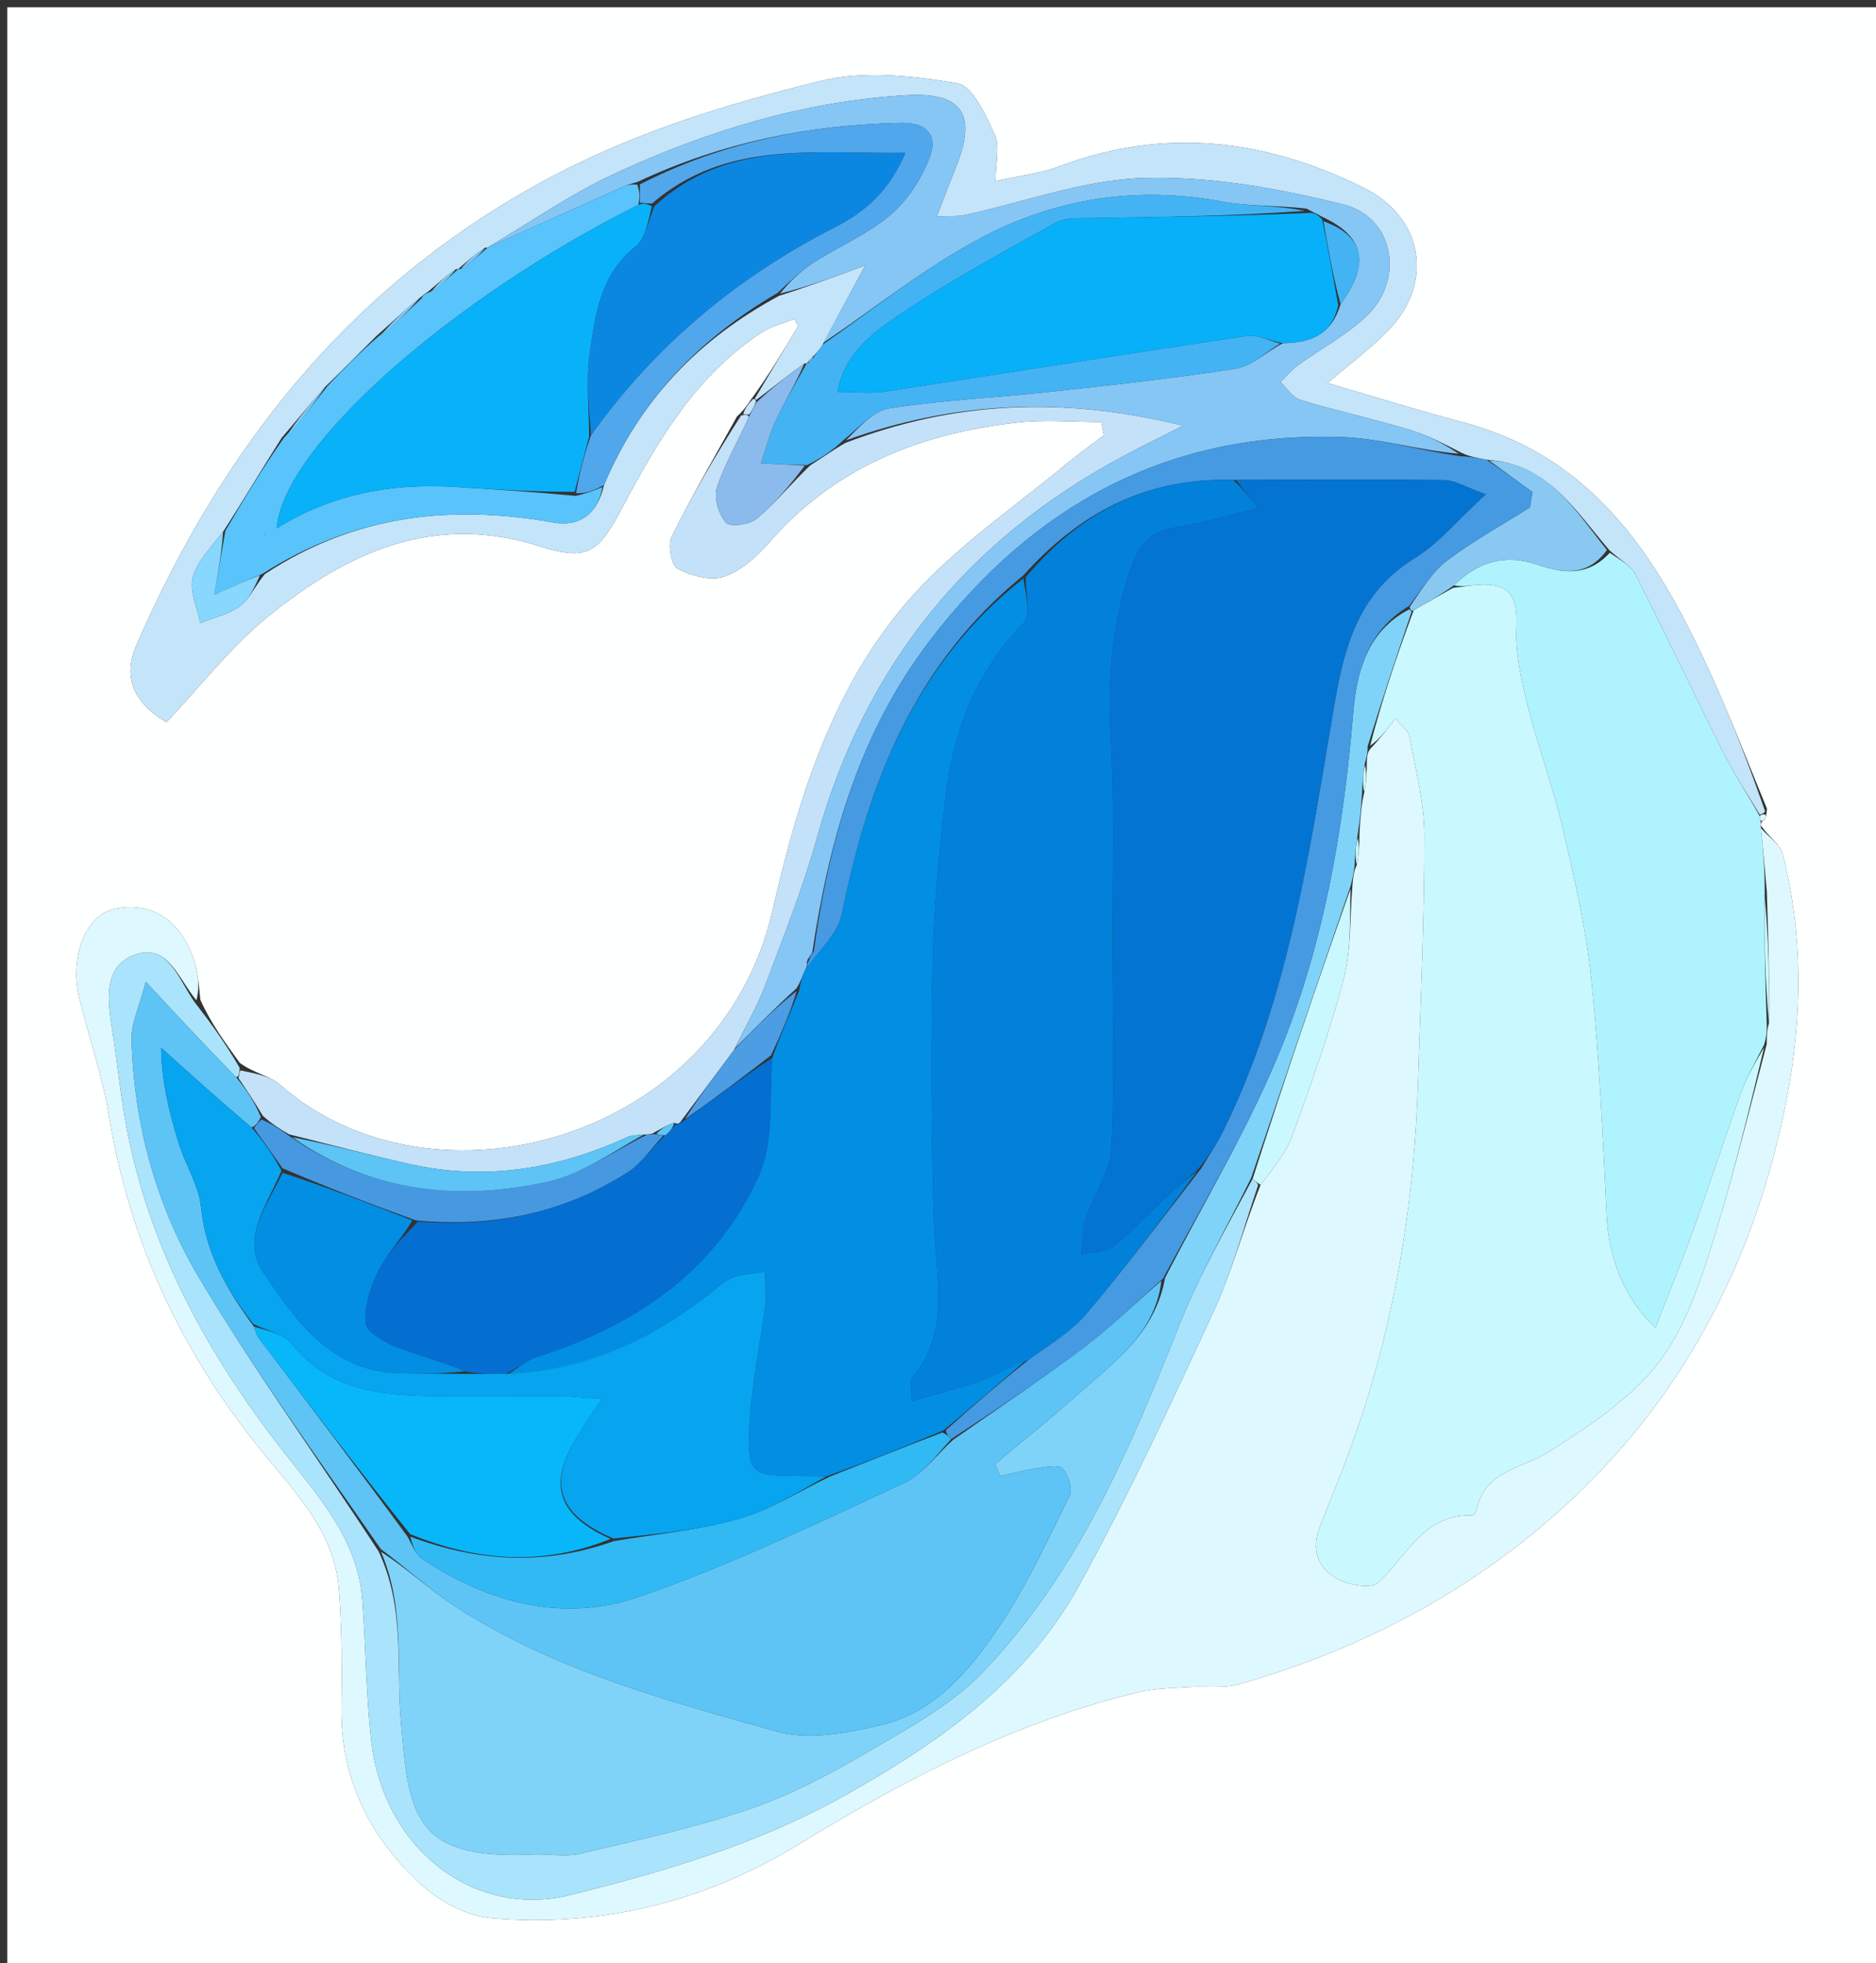 <svg version="1.1" id="Layer_1" xmlns="http://www.w3.org/2000/svg" xmlns:xlink="http://www.w3.org/1999/xlink" x="0px" y="0px"
	 width="100%" viewBox="0 0 258 270" enable-background="new 0 0 258 270" xml:space="preserve">
<rect x="0" y="0" width="258" height="270" fill="#333333" stroke="none"/>
<path fill="#FEFFFF" opacity="1" stroke="none" 
	d="
M1,75 
	C1,50 1,25.5 1,1 
	C87,1 173,1 259,1 
	C259,91 259,181 259,271 
	C173,271 87,271 1,271 
	C1,205.833 1,140.667 1,75 
M101.343,57.293 
	C98.307,62.792 95.125,68.22 92.357,73.851 
	C91.802,74.98 92.355,77.802 93.216,78.242 
	C95.098,79.204 97.783,79.933 99.63,79.291 
	C101.99,78.469 104.156,76.473 105.869,74.514 
	C114.93,64.142 126.738,59.56 139.997,58.104 
	C143.776,57.69 147.638,58.041 151.462,58.041 
	C151.581,58.649 151.7,59.258 151.818,59.866 
	C150.167,61.119 148.466,62.311 146.874,63.634 
	C139.904,69.426 132.281,74.62 126.165,81.21 
	C114.755,93.503 109.863,109.441 106.251,125.197 
	C98.964,156.977 59.424,167.597 38.493,149.174 
	C37.099,147.948 34.926,147.607 32.985,146.187 
	C31.001,143.459 29.017,140.732 27.563,137.532 
	C27.383,136.1 27.332,134.637 27,133.241 
	C25.488,126.892 21.001,123.736 15.511,125.07 
	C11.753,125.984 9.534,131.749 10.901,137.264 
	C12.255,142.729 14.111,148.104 15.023,153.638 
	C17.849,170.784 24.948,185.891 35.806,199.344 
	C40.478,205.133 45.988,210.55 46.611,218.524 
	C47.038,223.987 47.023,229.497 46.959,234.983 
	C46.845,244.793 50.958,252.777 57.92,259.177 
	C60.459,261.511 64.211,263.509 67.57,263.798 
	C82.719,265.102 96.961,261.537 109.924,253.607 
	C124.602,244.627 139.73,236.751 156.588,232.721 
	C158.814,232.189 161.175,232.184 163.479,232.021 
	C165.797,231.856 168.248,232.243 170.423,231.623 
	C187.804,226.672 203.401,218.307 216.538,205.864 
	C232.321,190.915 241.626,172.257 245.726,151.083 
	C247.883,139.945 247.993,128.627 245.189,117.5 
	C244.845,116.138 243.217,115.099 242.15,113.48 
	C242.15,113.48 242.158,113.047 242.541,112.796 
	C242.778,112.583 242.935,112.321 243.007,111.224 
	C240.609,105.425 238.35,99.564 235.786,93.839 
	C228.575,77.734 219.9,63.015 201.117,58.057 
	C195.12,56.474 189.196,54.615 182.559,52.684 
	C185.52,50.15 188.385,48.038 190.845,45.527 
	C197.318,38.921 195.767,29.914 187.536,25.824 
	C173.994,19.095 160.1,17.436 145.658,22.889 
	C143.101,23.855 140.291,24.151 136.926,24.906 
	C136.926,22.332 137.533,20.096 136.789,18.483 
	C135.56,15.82 133.753,11.807 131.67,11.458 
	C125.575,10.435 118.92,9.678 113.036,11.1 
	C99.539,14.361 86.318,18.49 73.908,25.355 
	C47.697,39.856 30.494,61.809 18.771,88.691 
	C16.959,92.845 18.027,96.401 22.887,99.341 
	C27.54,94.432 31.729,88.952 36.94,84.732 
	C47.733,75.991 59.617,70.488 74.154,75.107 
	C80.758,77.205 82.254,76.096 85.542,69.893 
	C90.466,60.605 95.741,51.547 104.887,45.636 
	C106.184,44.798 107.798,44.451 109.265,43.876 
	C109.431,44.2 109.597,44.524 109.763,44.849 
	C107.781,48.169 105.798,51.49 103.232,55.015 
	C102.803,55.669 102.374,56.323 101.343,57.293 
z"/>
<path fill="#DDF9FF" opacity="1" stroke="none" 
	d="
M242.184,113.91 
	C243.217,115.099 244.845,116.138 245.189,117.5 
	C247.993,128.627 247.883,139.945 245.726,151.083 
	C241.626,172.257 232.321,190.915 216.538,205.864 
	C203.401,218.307 187.804,226.672 170.423,231.623 
	C168.248,232.243 165.797,231.856 163.479,232.021 
	C161.175,232.184 158.814,232.189 156.588,232.721 
	C139.73,236.751 124.602,244.627 109.924,253.607 
	C96.961,261.537 82.719,265.102 67.57,263.798 
	C64.211,263.509 60.459,261.511 57.92,259.177 
	C50.958,252.777 46.845,244.793 46.959,234.983 
	C47.023,229.497 47.038,223.987 46.611,218.524 
	C45.988,210.55 40.478,205.133 35.806,199.344 
	C24.948,185.891 17.849,170.784 15.023,153.638 
	C14.111,148.104 12.255,142.729 10.901,137.264 
	C9.534,131.749 11.753,125.984 15.511,125.07 
	C21.001,123.736 25.488,126.892 27,133.241 
	C27.332,134.637 27.383,136.1 27.016,137.575 
	C24.451,134.522 23.018,129.472 18.296,131.4 
	C14.053,133.131 14.837,137.904 15.466,141.894 
	C16.212,146.626 16.64,151.419 17.599,156.105 
	C20.893,172.207 28.571,186.208 38.543,199.089 
	C43.478,205.464 49.206,211.469 49.837,220.139 
	C50.306,226.584 50.329,233.074 51.067,239.484 
	C52.779,254.354 65.243,263.925 78.488,260.611 
	C91.522,257.348 104.333,253.594 116.221,246.912 
	C129.162,239.639 141.11,231.283 148.376,218.089 
	C155.148,205.794 161.064,193.009 166.955,180.254 
	C169.499,174.747 171.032,168.773 173.369,162.954 
	C175.068,160.695 176.834,158.645 177.701,156.266 
	C180.287,149.169 182.843,142.029 184.766,134.735 
	C185.839,130.664 185.632,126.255 186.008,121.626 
	C186.105,120.516 186.197,119.778 186.599,118.952 
	C186.926,117.571 186.944,116.279 186.967,114.559 
	C187.089,112.436 187.204,110.739 187.626,108.951 
	C187.948,107.57 187.964,106.28 187.978,104.663 
	C188.029,103.9 188.082,103.466 188.472,102.961 
	C189.753,101.647 190.695,100.404 191.899,98.817 
	C192.722,99.805 193.683,100.436 193.826,101.217 
	C194.658,105.76 195.88,110.338 195.886,114.905 
	C195.902,126.346 195.362,137.788 194.998,149.228 
	C194.523,164.176 192.272,178.855 187.788,193.13 
	C186.005,198.804 183.756,204.338 181.558,209.872 
	C180.289,213.066 181.156,215.638 183.902,217.129 
	C185.474,217.982 188.503,218.56 189.475,217.692 
	C193.492,214.105 195.703,208.19 202.476,208.415 
	C202.672,208.421 203.012,207.956 203.07,207.669 
	C204.15,202.237 209.228,202.027 212.883,199.736 
	C218.154,196.432 223.589,192.811 227.521,188.123 
	C231.019,183.952 233.129,178.329 234.851,173.022 
	C237.952,163.467 240.306,153.669 242.974,143.601 
	C242.977,142.487 242.978,141.745 243.281,140.711 
	C243.383,134.613 243.184,128.806 242.985,122.58 
	C242.718,119.41 242.451,116.66 242.184,113.91 
z"/>
<path fill="#AFF3FF" opacity="1" stroke="none" 
	d="
M242.979,141.002 
	C242.978,141.745 242.977,142.487 242.612,143.68 
	C241.26,146.295 240.116,148.402 239.312,150.633 
	C237.14,156.66 235.178,162.763 233.006,168.791 
	C231.389,173.276 229.575,177.69 227.671,182.593 
	C223.311,178.606 221.24,172.855 220.964,167.352 
	C220.419,156.46 219.971,145.547 218.855,134.708 
	C218.131,127.678 216.504,120.713 214.891,113.81 
	C213.578,108.189 211.514,102.746 210.114,97.141 
	C209.229,93.598 208.365,89.872 208.555,86.284 
	C208.782,81.987 207.612,80.12 203.253,80.443 
	C202.111,80.527 200.976,80.71 199.949,80.508 
	C203.335,77.175 207.092,76.188 211.332,77.626 
	C214.899,78.837 218.284,79.378 221.386,76.024 
	C222.813,77.024 224.3,77.777 224.908,78.976 
	C229.055,87.145 232.957,95.438 237.07,103.625 
	C238.521,106.515 240.342,109.219 242.02,112.271 
	C242.082,112.704 242.12,112.876 242.158,113.047 
	C242.158,113.047 242.15,113.48 242.167,113.695 
	C242.451,116.66 242.718,119.41 242.693,122.877 
	C242.594,129.396 242.787,135.199 242.979,141.002 
z"/>
<path fill="#C4E4FA" opacity="1" stroke="none" 
	d="
M241.994,112.009 
	C240.342,109.219 238.521,106.515 237.07,103.625 
	C232.957,95.438 229.055,87.145 224.908,78.976 
	C224.3,77.777 222.813,77.024 221.345,75.681 
	C216.5,70.038 212.818,63.73 204.419,63.226 
	C203.091,62.968 202.121,62.79 201.027,62.287 
	C198.494,60.976 196.145,59.782 193.661,59.046 
	C188.748,57.59 183.731,56.483 178.827,55.002 
	C177.767,54.682 177,53.394 176.099,52.551 
	C176.885,51.781 177.591,50.902 178.471,50.261 
	C181.666,47.934 185.284,46.059 188.071,43.329 
	C193.192,38.31 191.67,29.858 184.769,28.129 
	C175.873,25.901 166.518,24.242 157.416,24.477 
	C149.151,24.691 140.965,27.792 132.732,29.566 
	C131.686,29.791 130.569,29.685 128.842,29.761 
	C129.829,27.217 130.567,25.225 131.372,23.261 
	C134.411,15.839 132.525,12.628 124.615,13.096 
	C110.558,13.929 97.22,18.007 84.522,23.884 
	C78.437,26.7 72.866,30.625 67.049,34.046 
	C67.036,34.043 67.045,34.059 66.71,34.06 
	C65.252,35.044 64.129,36.027 63.003,37.004 
	C63,37 63.009,37.008 62.676,37.022 
	C61.244,38.039 60.145,39.043 58.824,40.147 
	C58.32,40.432 58.122,40.683 57.667,41.02 
	C55.574,42.715 53.822,44.389 51.774,46.208 
	C49.339,48.591 47.201,50.831 44.745,53.177 
	C42.632,55.535 40.837,57.786 38.746,60.2 
	C35.967,64.574 33.482,68.784 30.678,73.133 
	C29.017,75.309 27.088,77.197 26.514,79.433 
	C26.033,81.307 27.133,83.587 27.533,85.687 
	C29.369,84.947 31.435,84.515 32.974,83.373 
	C34.327,82.369 35.091,80.57 36.426,78.954 
	C48.849,70.753 62.098,69.386 76.093,71.857 
	C79.665,72.487 82.163,70.783 83.069,66.704 
	C88.023,54.99 96.116,46.616 107.165,40.676 
	C111.089,39.43 114.647,38.112 118.998,36.499 
	C116.673,40.783 114.945,43.966 113.121,47.415 
	C112.681,48.117 112.339,48.552 111.761,49.074 
	C111.338,49.429 111.151,49.698 110.975,49.972 
	C110.986,49.979 110.957,49.956 110.619,49.99 
	C108.211,51.701 106.141,53.378 104.006,54.996 
	C103.941,54.936 103.816,54.811 103.816,54.811 
	C105.798,51.49 107.781,48.169 109.763,44.849 
	C109.597,44.524 109.431,44.2 109.265,43.876 
	C107.798,44.451 106.184,44.798 104.887,45.636 
	C95.741,51.547 90.466,60.605 85.542,69.893 
	C82.254,76.096 80.758,77.205 74.154,75.107 
	C59.617,70.488 47.733,75.991 36.94,84.732 
	C31.729,88.952 27.54,94.432 22.887,99.341 
	C18.027,96.401 16.959,92.845 18.771,88.691 
	C30.494,61.809 47.697,39.856 73.908,25.355 
	C86.318,18.49 99.539,14.361 113.036,11.1 
	C118.92,9.678 125.575,10.435 131.67,11.458 
	C133.753,11.807 135.56,15.82 136.789,18.483 
	C137.533,20.096 136.926,22.332 136.926,24.906 
	C140.291,24.151 143.101,23.855 145.658,22.889 
	C160.1,17.436 173.994,19.095 187.536,25.824 
	C195.767,29.914 197.318,38.921 190.845,45.527 
	C188.385,48.038 185.52,50.15 182.559,52.684 
	C189.196,54.615 195.12,56.474 201.117,58.057 
	C219.9,63.015 228.575,77.734 235.786,93.839 
	C238.35,99.564 240.609,105.425 242.755,111.615 
	C242.333,112.007 242.164,112.008 241.994,112.009 
z"/>
<path fill="#AAE3FC" opacity="1" stroke="none" 
	d="
M173.025,163.011 
	C171.032,168.773 169.499,174.747 166.955,180.254 
	C161.064,193.009 155.148,205.794 148.376,218.089 
	C141.11,231.283 129.162,239.639 116.221,246.912 
	C104.333,253.594 91.522,257.348 78.488,260.611 
	C65.243,263.925 52.779,254.354 51.067,239.484 
	C50.329,233.074 50.306,226.584 49.837,220.139 
	C49.206,211.469 43.478,205.464 38.543,199.089 
	C28.571,186.208 20.893,172.207 17.599,156.105 
	C16.64,151.419 16.212,146.626 15.466,141.894 
	C14.837,137.904 14.053,133.131 18.296,131.4 
	C23.018,129.472 24.451,134.522 26.752,137.811 
	C29.017,140.732 31.001,143.459 32.968,146.872 
	C32.901,147.791 32.85,148.025 32.48,148.152 
	C28.435,144.037 24.709,140.031 20.052,135.025 
	C19.171,138.441 18.024,140.735 18.089,142.995 
	C18.425,154.642 21.482,165.812 27.354,175.697 
	C34.955,188.495 43.75,200.583 52.062,213.358 
	C55.709,221.062 54.473,228.98 55.126,236.707 
	C56.225,249.706 56.915,255.823 73.293,255.037 
	C75.45,254.933 77.712,255.419 79.761,254.936 
	C87.581,253.092 95.479,251.387 103.064,248.801 
	C108.752,246.861 114.194,243.971 119.401,240.917 
	C124.905,237.689 130.788,234.521 135.128,230.004 
	C148.11,216.495 155.314,199.513 162.14,182.347 
	C164.919,175.358 168.724,168.777 172.273,162.121 
	C172.735,162.443 172.916,162.702 173.025,163.011 
z"/>
<path fill="#C3E2F9" opacity="1" stroke="none" 
	d="
M32.799,148.26 
	C32.85,148.025 32.901,147.791 33.033,147.206 
	C34.926,147.607 37.099,147.948 38.493,149.174 
	C59.424,167.597 98.964,156.977 106.251,125.197 
	C109.863,109.441 114.755,93.503 126.165,81.21 
	C132.281,74.62 139.904,69.426 146.874,63.634 
	C148.466,62.311 150.167,61.119 151.818,59.866 
	C151.7,59.258 151.581,58.649 151.462,58.041 
	C147.638,58.041 143.776,57.69 139.997,58.104 
	C126.738,59.56 114.93,64.142 105.869,74.514 
	C104.156,76.473 101.99,78.469 99.63,79.291 
	C97.783,79.933 95.098,79.204 93.216,78.242 
	C92.355,77.802 91.802,74.98 92.357,73.851 
	C95.125,68.22 98.307,62.792 101.916,57.145 
	C102.67,57.001 102.851,57.005 102.98,57.361 
	C101.433,60.822 99.633,63.832 98.587,67.084 
	C98.139,68.475 98.835,70.743 99.838,71.889 
	C100.388,72.518 103.095,72.16 104.07,71.342 
	C106.637,69.188 108.788,66.538 111.422,64.009 
	C113.13,62.921 114.522,61.91 116.297,60.899 
	C131.272,55.194 146.107,54.48 162.7,58.54 
	C159.114,60.368 156.773,61.513 154.476,62.739 
	C132.984,74.214 118.94,91.61 112.373,115.148 
	C110.466,121.983 107.829,128.625 105.324,135.28 
	C104.18,138.32 102.545,141.176 100.952,144.397 
	C98.463,147.745 96.156,150.811 93.743,154.065 
	C93.463,154.514 93.22,154.648 92.72,154.414 
	C91.672,154.738 90.811,155.304 89.69,155.904 
	C89.262,155.985 89.094,156.031 88.549,156.034 
	C87.529,156.119 86.83,156.131 86.248,156.398 
	C76.65,160.791 66.704,162.429 56.3,160.082 
	C50.867,158.856 45.479,157.43 39.757,156.003 
	C38.362,155.199 37.279,154.489 36.137,153.447 
	C34.984,151.497 33.892,149.878 32.799,148.26 
z"/>
<path fill="#C4E4FA" opacity="1" stroke="none" 
	d="
M103.032,57.008 
	C102.851,57.005 102.67,57.001 102.217,56.987 
	C102.374,56.323 102.803,55.669 103.524,54.913 
	C103.816,54.811 103.941,54.936 103.964,55.282 
	C103.668,56.089 103.35,56.548 103.032,57.008 
z"/>
<path fill="#DDF9FF" opacity="1" stroke="none" 
	d="
M242.02,112.271 
	C242.164,112.008 242.333,112.007 242.756,112.009 
	C242.935,112.321 242.778,112.583 242.349,112.921 
	C242.12,112.876 242.082,112.704 242.02,112.271 
z"/>
<path fill="#CAF8FF" opacity="1" stroke="none" 
	d="
M199.837,80.847 
	C200.976,80.71 202.111,80.527 203.253,80.443 
	C207.612,80.12 208.782,81.987 208.555,86.284 
	C208.365,89.872 209.229,93.598 210.114,97.141 
	C211.514,102.746 213.578,108.189 214.891,113.81 
	C216.504,120.713 218.131,127.678 218.855,134.708 
	C219.971,145.547 220.419,156.46 220.964,167.352 
	C221.24,172.855 223.311,178.606 227.671,182.593 
	C229.575,177.69 231.389,173.276 233.006,168.791 
	C235.178,162.763 237.14,156.66 239.312,150.633 
	C240.116,148.402 241.26,146.295 242.61,144.052 
	C240.306,153.669 237.952,163.467 234.851,173.022 
	C233.129,178.329 231.019,183.952 227.521,188.123 
	C223.589,192.811 218.154,196.432 212.883,199.736 
	C209.228,202.027 204.15,202.237 203.07,207.669 
	C203.012,207.956 202.672,208.421 202.476,208.415 
	C195.703,208.19 193.492,214.105 189.475,217.692 
	C188.503,218.56 185.474,217.982 183.902,217.129 
	C181.156,215.638 180.289,213.066 181.558,209.872 
	C183.756,204.338 186.005,198.804 187.788,193.13 
	C192.272,178.855 194.523,164.176 194.998,149.228 
	C195.362,137.788 195.902,126.346 195.886,114.905 
	C195.88,110.338 194.658,105.76 193.826,101.217 
	C193.683,100.436 192.722,99.805 191.899,98.817 
	C190.695,100.404 189.753,101.647 188.431,102.551 
	C190.082,96.177 192.111,90.143 194.418,83.931 
	C196.409,82.784 198.123,81.815 199.837,80.847 
z"/>
<path fill="#7FD3F9" opacity="1" stroke="none" 
	d="
M194.141,84.109 
	C192.111,90.143 190.082,96.177 188.093,102.621 
	C188.082,103.466 188.029,103.9 187.718,104.909 
	C187.412,106.669 187.366,107.856 187.32,109.042 
	C187.204,110.739 187.089,112.436 186.712,114.809 
	C186.397,116.671 186.343,117.855 186.289,119.04 
	C186.197,119.778 186.105,120.516 185.735,121.881 
	C180.992,135.675 176.528,148.842 172.063,162.01 
	C168.724,168.777 164.919,175.358 162.14,182.347 
	C155.314,199.513 148.11,216.495 135.128,230.004 
	C130.788,234.521 124.905,237.689 119.401,240.917 
	C114.194,243.971 108.752,246.861 103.064,248.801 
	C95.479,251.387 87.581,253.092 79.761,254.936 
	C77.712,255.419 75.45,254.933 73.293,255.037 
	C56.915,255.823 56.225,249.706 55.126,236.707 
	C54.473,228.98 55.709,221.062 52.395,213.415 
	C56.019,215.744 59.144,218.702 62.697,220.997 
	C76.195,229.715 91.589,233.858 106.799,238.128 
	C111.207,239.365 116.584,238.338 121.245,237.219 
	C128.761,235.415 133.552,229.505 137.589,223.447 
	C141.298,217.882 144.147,211.727 147.109,205.701 
	C147.562,204.78 146.94,202.801 146.135,201.97 
	C145.559,201.376 143.828,201.754 142.646,201.928 
	C140.932,202.18 139.248,202.64 137.551,203.011 
	C137.319,202.46 137.088,201.908 136.856,201.356 
	C140.602,198.219 144.431,195.173 148.075,191.921 
	C153.104,187.434 158.859,183.44 160.225,175.757 
	C165.818,164.88 172.031,154.602 176.42,143.597 
	C182.213,129.074 184.796,113.638 186.11,98 
	C186.581,92.402 188.036,86.794 193.81,83.803 
	C193.919,83.907 194.141,84.109 194.141,84.109 
z"/>
<path fill="#CAF8FF" opacity="1" stroke="none" 
	d="
M172.273,162.121 
	C176.528,148.842 180.992,135.675 185.729,122.253 
	C185.632,126.255 185.839,130.664 184.766,134.735 
	C182.843,142.029 180.287,149.169 177.701,156.266 
	C176.834,158.645 175.068,160.695 173.369,162.954 
	C172.916,162.702 172.735,162.443 172.273,162.121 
z"/>
<path fill="#CAF8FF" opacity="1" stroke="none" 
	d="
M243.281,140.711 
	C242.787,135.199 242.594,129.396 242.693,123.296 
	C243.184,128.806 243.383,134.613 243.281,140.711 
z"/>
<path fill="#CAF8FF" opacity="1" stroke="none" 
	d="
M186.599,118.952 
	C186.343,117.855 186.397,116.671 186.706,115.236 
	C186.944,116.279 186.926,117.571 186.599,118.952 
z"/>
<path fill="#CAF8FF" opacity="1" stroke="none" 
	d="
M187.626,108.951 
	C187.366,107.856 187.412,106.669 187.719,105.237 
	C187.964,106.28 187.948,107.57 187.626,108.951 
z"/>
<path fill="#89C8F1" opacity="1" stroke="none" 
	d="
M199.949,80.508 
	C198.123,81.815 196.409,82.784 194.418,83.931 
	C194.141,84.109 193.919,83.907 193.881,83.453 
	C195.563,80.992 197.002,78.612 199.064,77.059 
	C202.643,74.363 206.608,72.179 210.411,69.781 
	C210.524,69.081 210.637,68.38 210.751,67.679 
	C208.759,66.221 206.768,64.764 204.777,63.306 
	C212.818,63.73 216.5,70.038 220.999,75.641 
	C218.284,79.378 214.899,78.837 211.332,77.626 
	C207.092,76.188 203.335,77.175 199.949,80.508 
z"/>
<path fill="#85C6F5" opacity="1" stroke="none" 
	d="
M101.133,144.115 
	C102.545,141.176 104.18,138.32 105.324,135.28 
	C107.829,128.625 110.466,121.983 112.373,115.148 
	C118.94,91.61 132.984,74.214 154.476,62.739 
	C156.773,61.513 159.114,60.368 162.7,58.54 
	C146.107,54.48 131.272,55.194 116.354,60.551 
	C118.12,58.798 120.072,56.508 122.328,56.154 
	C129.48,55.031 136.755,54.717 143.965,53.93 
	C152.645,52.982 161.335,52.051 169.955,50.701 
	C172.118,50.362 174.033,48.447 176.451,47.199 
	C180.479,47.165 183.16,45.845 184.366,41.845 
	C188.494,36.224 187.614,32.463 181.797,29.8 
	C181.088,29.376 180.544,29.193 179.72,28.702 
	C175.654,28.198 171.789,28.425 168.098,27.728 
	C156.412,25.524 145.212,27.262 134.938,32.704 
	C127.292,36.754 120.429,42.28 113.217,47.149 
	C114.945,43.966 116.673,40.783 118.998,36.499 
	C114.647,38.112 111.089,39.43 107.273,40.374 
	C108.654,38.681 110.192,37.207 111.951,36.077 
	C115.423,33.848 119.351,32.202 122.451,29.564 
	C124.809,27.558 126.712,24.597 127.839,21.682 
	C128.942,18.83 127.742,16.822 123.881,16.902 
	C111.345,17.164 99.346,19.54 87.643,25.032 
	C86.663,25.311 86.039,25.528 85.438,25.797 
	C79.311,28.543 73.187,31.297 67.062,34.048 
	C72.866,30.625 78.437,26.7 84.522,23.884 
	C97.22,18.007 110.558,13.929 124.615,13.096 
	C132.525,12.628 134.411,15.839 131.372,23.261 
	C130.567,25.225 129.829,27.217 128.842,29.761 
	C130.569,29.685 131.686,29.791 132.732,29.566 
	C140.965,27.792 149.151,24.691 157.416,24.477 
	C166.518,24.242 175.873,25.901 184.769,28.129 
	C191.67,29.858 193.192,38.31 188.071,43.329 
	C185.284,46.059 181.666,47.934 178.471,50.261 
	C177.591,50.902 176.885,51.781 176.099,52.551 
	C177,53.394 177.767,54.682 178.827,55.002 
	C183.731,56.483 188.748,57.59 193.661,59.046 
	C196.145,59.782 198.494,60.976 200.614,62.407 
	C194.965,61.891 189.626,60.246 184.245,60.091 
	C160.588,59.407 142.149,69.432 127.889,88.081 
	C118.178,100.781 114.056,115.388 111.708,130.971 
	C111.323,131.413 111.152,131.709 110.974,132.272 
	C110.995,132.717 111.022,132.894 110.796,133.261 
	C110.319,134.258 110.095,135.066 109.529,135.932 
	C106.502,138.698 103.818,141.406 101.133,144.115 
z"/>
<path fill="#459AE2" opacity="1" stroke="none" 
	d="
M111.049,133.071 
	C111.022,132.894 110.995,132.717 111.208,132.146 
	C111.606,131.442 111.764,131.134 111.922,130.825 
	C114.056,115.388 118.178,100.781 127.889,88.081 
	C142.149,69.432 160.588,59.407 184.245,60.091 
	C189.626,60.246 194.965,61.891 200.737,62.73 
	C202.121,62.79 203.091,62.968 204.419,63.226 
	C206.768,64.764 208.759,66.221 210.751,67.679 
	C210.637,68.38 210.524,69.081 210.411,69.781 
	C206.608,72.179 202.643,74.363 199.064,77.059 
	C197.002,78.612 195.563,80.992 193.773,83.35 
	C188.036,86.794 186.581,92.402 186.11,98 
	C184.796,113.638 182.213,129.074 176.42,143.597 
	C172.031,154.602 165.818,164.88 159.915,175.886 
	C155.966,179.331 152.691,182.602 149.029,185.358 
	C143.179,189.759 137.071,193.818 130.832,197.905 
	C130.375,197.514 130.158,197.239 130.11,196.671 
	C133.896,193.272 137.512,190.166 141.46,187.008 
	C144.358,184.885 147.32,183.148 149.414,180.675 
	C154.823,174.288 159.848,167.576 165.193,160.695 
	C166.295,158.835 167.343,157.328 168.148,155.701 
	C176.864,138.089 179.798,118.915 183.008,99.846 
	C184.51,90.922 185.758,82.199 194.508,76.799 
	C197.866,74.728 200.499,71.483 204.323,67.986 
	C201.588,67.009 200.128,66.052 198.656,66.033 
	C189.103,65.909 179.547,65.99 169.548,65.999 
	C157.57,65.665 148.457,70.557 140.7,79.163 
	C125.736,91.355 119.387,107.742 115.784,125.715 
	C115.25,128.377 112.678,130.629 111.049,133.071 
z"/>
<path fill="#43B3F4" opacity="1" stroke="none" 
	d="
M176.062,47.256 
	C174.033,48.447 172.118,50.362 169.955,50.701 
	C161.335,52.051 152.645,52.982 143.965,53.93 
	C136.755,54.717 129.48,55.031 122.328,56.154 
	C120.072,56.508 118.12,58.798 115.972,60.551 
	C114.522,61.91 113.13,62.921 110.992,63.962 
	C108.639,63.912 107.034,63.832 104.626,63.712 
	C105.468,61.255 105.917,59.384 106.735,57.691 
	C108.011,55.049 109.537,52.528 110.957,49.956 
	C110.957,49.956 110.986,49.979 111.215,49.893 
	C111.628,49.534 111.812,49.26 111.996,48.987 
	C112.339,48.552 112.681,48.117 113.121,47.415 
	C120.429,42.28 127.292,36.754 134.938,32.704 
	C145.212,27.262 156.412,25.524 168.098,27.728 
	C171.789,28.425 175.654,28.198 179.426,28.998 
	C169.621,29.728 159.828,29.83 150.036,30.002 
	C148.402,30.031 146.513,29.893 145.187,30.632 
	C137.804,34.744 130.342,38.785 123.355,43.513 
	C119.904,45.848 116.171,48.696 115.148,53.892 
	C117.723,53.892 119.731,54.145 121.655,53.853 
	C138.286,51.328 154.896,48.661 171.535,46.19 
	C172.96,45.979 174.549,46.875 176.062,47.256 
z"/>
<path fill="#58C4FB" opacity="1" stroke="none" 
	d="
M67.049,34.046 
	C73.187,31.297 79.311,28.543 85.438,25.797 
	C86.039,25.528 86.663,25.311 87.642,25.394 
	C88.005,26.441 88.001,27.164 87.789,28.175 
	C62.148,40.994 38.95,61.376 38.052,72.66 
	C45.796,67.846 54.02,66.431 62.638,66.971 
	C68.085,67.312 73.531,67.661 79.163,68.195 
	C80.518,67.92 81.687,67.455 82.856,66.989 
	C82.163,70.783 79.665,72.487 76.093,71.857 
	C62.098,69.386 48.849,70.753 36.06,78.937 
	C33.514,79.946 31.642,80.804 29.468,81.8 
	C30.018,78.637 30.508,75.816 30.998,72.995 
	C33.482,68.784 35.967,64.574 39.092,60.164 
	C41.51,57.666 43.286,55.368 45.063,53.07 
	C47.201,50.831 49.339,48.591 52.133,46.197 
	C54.529,44.362 56.269,42.681 58.01,41.001 
	C58.122,40.683 58.32,40.432 59.185,40.142 
	C60.848,39.027 61.928,38.017 63.009,37.008 
	C63.009,37.008 63,37 63.366,37.011 
	C64.836,36.034 65.941,35.047 67.045,34.059 
	C67.045,34.059 67.036,34.043 67.049,34.046 
M36.48,73.613 
	C36.48,73.613 36.582,73.43 36.582,73.43 
	C36.582,73.43 36.383,73.457 36.48,73.613 
z"/>
<path fill="#51A7EB" opacity="1" stroke="none" 
	d="
M83.069,66.704 
	C81.687,67.455 80.518,67.92 79.217,67.828 
	C79.729,64.871 80.373,62.472 81.278,59.856 
	C90.231,47.321 101.515,38.025 114.888,31.21 
	C119.061,29.083 122.284,26.22 124.514,21.019 
	C111.86,21.202 99.874,19.207 89.648,28.003 
	C88.877,27.955 88.437,27.921 87.997,27.888 
	C88.001,27.164 88.005,26.441 88.009,25.356 
	C99.346,19.54 111.345,17.164 123.881,16.902 
	C127.742,16.822 128.942,18.83 127.839,21.682 
	C126.712,24.597 124.809,27.558 122.451,29.564 
	C119.351,32.202 115.423,33.848 111.951,36.077 
	C110.192,37.207 108.654,38.681 106.908,40.301 
	C96.116,46.616 88.023,54.99 83.069,66.704 
z"/>
<path fill="#8BBAEC" opacity="1" stroke="none" 
	d="
M110.619,49.99 
	C109.537,52.528 108.011,55.049 106.735,57.691 
	C105.917,59.384 105.468,61.255 104.626,63.712 
	C107.034,63.832 108.639,63.912 110.675,64.039 
	C108.788,66.538 106.637,69.188 104.07,71.342 
	C103.095,72.16 100.388,72.518 99.838,71.889 
	C98.835,70.743 98.139,68.475 98.587,67.084 
	C99.633,63.832 101.433,60.822 102.98,57.361 
	C103.35,56.548 103.668,56.089 104.029,55.342 
	C106.141,53.378 108.211,51.701 110.619,49.99 
z"/>
<path fill="#87D7FE" opacity="1" stroke="none" 
	d="
M30.678,73.133 
	C30.508,75.816 30.018,78.637 29.468,81.8 
	C31.642,80.804 33.514,79.946 35.75,79.105 
	C35.091,80.57 34.327,82.369 32.974,83.373 
	C31.435,84.515 29.369,84.947 27.533,85.687 
	C27.133,83.587 26.033,81.307 26.514,79.433 
	C27.088,77.197 29.017,75.309 30.678,73.133 
z"/>
<path fill="#85C6F5" opacity="1" stroke="none" 
	d="
M44.745,53.177 
	C43.286,55.368 41.51,57.666 39.387,60 
	C40.837,57.786 42.632,55.535 44.745,53.177 
z"/>
<path fill="#85C6F5" opacity="1" stroke="none" 
	d="
M57.667,41.02 
	C56.269,42.681 54.529,44.362 52.43,46.053 
	C53.822,44.389 55.574,42.715 57.667,41.02 
z"/>
<path fill="#85C6F5" opacity="1" stroke="none" 
	d="
M66.71,34.06 
	C65.941,35.047 64.836,36.034 63.369,37.015 
	C64.129,36.027 65.252,35.044 66.71,34.06 
z"/>
<path fill="#85C6F5" opacity="1" stroke="none" 
	d="
M62.676,37.022 
	C61.928,38.017 60.848,39.027 59.407,40.042 
	C60.145,39.043 61.244,38.039 62.676,37.022 
z"/>
<path fill="#8BBAEC" opacity="1" stroke="none" 
	d="
M111.761,49.074 
	C111.812,49.26 111.628,49.534 111.204,49.886 
	C111.151,49.698 111.338,49.429 111.761,49.074 
z"/>
<path fill="#5DC4F5" opacity="1" stroke="none" 
	d="
M131.073,198.022 
	C137.071,193.818 143.179,189.759 149.029,185.358 
	C152.691,182.602 155.966,179.331 159.724,176.161 
	C158.859,183.44 153.104,187.434 148.075,191.921 
	C144.431,195.173 140.602,198.219 136.856,201.356 
	C137.088,201.908 137.319,202.46 137.551,203.011 
	C139.248,202.64 140.932,202.18 142.646,201.928 
	C143.828,201.754 145.559,201.376 146.135,201.97 
	C146.94,202.801 147.562,204.78 147.109,205.701 
	C144.147,211.727 141.298,217.882 137.589,223.447 
	C133.552,229.505 128.761,235.415 121.245,237.219 
	C116.584,238.338 111.207,239.365 106.799,238.128 
	C91.589,233.858 76.195,229.715 62.697,220.997 
	C59.144,218.702 56.019,215.744 52.365,213.034 
	C43.75,200.583 34.955,188.495 27.354,175.697 
	C21.482,165.812 18.425,154.642 18.089,142.995 
	C18.024,140.735 19.171,138.441 20.052,135.025 
	C24.709,140.031 28.435,144.037 32.48,148.152 
	C33.892,149.878 34.984,151.497 35.875,153.631 
	C35.425,154.478 35.176,154.811 34.587,155.061 
	C30.22,151.355 26.192,147.732 22.164,144.109 
	C22.206,148.709 23.265,152.964 24.55,157.15 
	C25.472,160.155 27.345,163.003 27.648,166.035 
	C28.274,172.297 31.154,177.312 34.904,182.429 
	C35.201,183.216 35.348,183.715 35.641,184.102 
	C42.425,193.068 49.225,202.022 56.045,211.332 
	C56.734,212.605 57.209,213.807 58.094,214.399 
	C67.224,220.504 77.495,223.168 87.822,219.627 
	C100.293,215.35 112.249,209.52 124.262,204 
	C126.892,202.791 128.821,200.055 131.073,198.022 
z"/>
<path fill="#046ED1" opacity="1" stroke="none" 
	d="
M92.906,154.657 
	C93.22,154.648 93.463,154.514 94.107,154.101 
	C98.402,151.008 102.226,148.067 106.208,145.49 
	C105.781,151.161 106.448,157.024 104.376,161.665 
	C98.489,174.853 87.303,182.33 73.798,186.642 
	C72.41,187.085 71.224,188.161 69.525,188.951 
	C67.419,188.958 65.732,188.957 63.952,188.586 
	C60.638,187.213 57.341,186.395 54.227,185.128 
	C52.654,184.487 50.305,183.082 50.253,181.934 
	C50.144,179.538 50.955,176.891 52.078,174.702 
	C53.331,172.257 55.35,170.205 57.499,167.977 
	C68.156,168.861 77.674,166.726 86.301,161.226 
	C88.222,160.001 89.586,157.902 91.514,156.118 
	C92.184,155.573 92.545,155.115 92.906,154.657 
z"/>
<path fill="#4699E1" opacity="1" stroke="none" 
	d="
M91.206,156.205 
	C89.586,157.902 88.222,160.001 86.301,161.226 
	C77.674,166.726 68.156,168.861 57.167,167.833 
	C50.586,165.451 44.8,163.209 38.86,160.675 
	C37.447,158.638 36.187,156.891 34.927,155.144 
	C35.176,154.811 35.425,154.478 35.935,153.961 
	C37.279,154.489 38.362,155.199 39.889,156.309 
	C51.103,164.022 63.071,165.219 75.333,162.531 
	C80.106,161.485 84.408,158.293 88.925,156.078 
	C89.094,156.031 89.262,155.985 90.003,155.992 
	C90.786,156.1 90.996,156.153 91.206,156.205 
z"/>
<path fill="#5DC4F5" opacity="1" stroke="none" 
	d="
M88.549,156.034 
	C84.408,158.293 80.106,161.485 75.333,162.531 
	C63.071,165.219 51.103,164.022 40.202,156.402 
	C45.479,157.43 50.867,158.856 56.3,160.082 
	C66.704,162.429 76.65,160.791 86.248,156.398 
	C86.83,156.131 87.529,156.119 88.549,156.034 
z"/>
<path fill="#4C9DE3" opacity="1" stroke="none" 
	d="
M106.051,145.125 
	C102.226,148.067 98.402,151.008 94.213,153.914 
	C96.156,150.811 98.463,147.745 100.952,144.397 
	C103.818,141.406 106.502,138.698 109.559,136.299 
	C108.637,139.448 107.344,142.286 106.051,145.125 
z"/>
<path fill="#5DC4F5" opacity="1" stroke="none" 
	d="
M91.514,156.118 
	C90.996,156.153 90.786,156.1 90.263,155.958 
	C90.811,155.304 91.672,154.738 92.72,154.414 
	C92.545,155.115 92.184,155.573 91.514,156.118 
z"/>
<path fill="#028EE3" opacity="1" stroke="none" 
	d="
M106.208,145.49 
	C107.344,142.286 108.637,139.448 109.901,136.242 
	C110.095,135.066 110.319,134.258 110.796,133.261 
	C112.678,130.629 115.25,128.377 115.784,125.715 
	C119.387,107.742 125.736,91.355 140.747,79.547 
	C141.058,81.779 141.86,84.586 140.849,85.619 
	C134.251,92.363 131.091,100.541 130.05,109.632 
	C129.206,117.007 128.44,124.425 128.293,131.837 
	C128.05,144.116 128.088,156.413 128.485,168.688 
	C128.719,175.902 130.782,183.207 125.412,189.558 
	C125.102,189.924 125.372,190.778 125.372,192.677 
	C128.684,191.723 131.587,191.024 134.389,190.036 
	C136.698,189.221 138.887,188.065 141.128,187.06 
	C137.512,190.166 133.896,193.272 129.758,196.721 
	C124.191,199.07 119.147,201.076 113.64,203.053 
	C112.182,203.015 111.186,203.002 110.191,203 
	C103.179,202.986 102.732,202.814 103.097,195.669 
	C103.373,190.275 104.572,184.933 105.243,179.553 
	C105.433,178.026 105.214,176.448 105.183,174.893 
	C103.683,175.154 102.102,175.203 100.709,175.74 
	C99.521,176.199 98.524,177.187 97.486,177.997 
	C89.369,184.326 80.415,188.541 69.944,188.943 
	C71.224,188.161 72.41,187.085 73.798,186.642 
	C87.303,182.33 98.489,174.853 104.376,161.665 
	C106.448,157.024 105.781,151.161 106.208,145.49 
z"/>
<path fill="#08B0F9" opacity="1" stroke="none" 
	d="
M176.451,47.199 
	C174.549,46.875 172.96,45.979 171.535,46.19 
	C154.896,48.661 138.286,51.328 121.655,53.853 
	C119.731,54.145 117.723,53.892 115.148,53.892 
	C116.171,48.696 119.904,45.848 123.355,43.513 
	C130.342,38.785 137.804,34.744 145.187,30.632 
	C146.513,29.893 148.402,30.031 150.036,30.002 
	C159.828,29.83 169.621,29.728 179.707,29.306 
	C180.544,29.193 181.088,29.376 181.839,30.18 
	C182.713,34.536 183.38,38.271 184.046,42.007 
	C183.16,45.845 180.479,47.165 176.451,47.199 
z"/>
<path fill="#43B3F4" opacity="1" stroke="none" 
	d="
M184.366,41.845 
	C183.38,38.271 182.713,34.536 182.004,30.42 
	C187.614,32.463 188.494,36.224 184.366,41.845 
z"/>
<path fill="#4C9DE3" opacity="1" stroke="none" 
	d="
M111.708,130.971 
	C111.764,131.134 111.606,131.442 111.214,131.878 
	C111.152,131.709 111.323,131.413 111.708,130.971 
z"/>
<path fill="#0474D2" opacity="1" stroke="none" 
	d="
M169.992,66.003 
	C179.547,65.99 189.103,65.909 198.656,66.033 
	C200.128,66.052 201.588,67.009 204.323,67.986 
	C200.499,71.483 197.866,74.728 194.508,76.799 
	C185.758,82.199 184.51,90.922 183.008,99.846 
	C179.798,118.915 176.864,138.089 168.148,155.701 
	C167.343,157.328 166.295,158.835 164.844,160.73 
	C162.887,162.373 161.429,163.663 160.01,164.995 
	C157.729,167.137 155.615,169.492 153.143,171.381 
	C152.024,172.236 150.214,172.188 148.717,172.549 
	C148.906,170.868 148.826,169.101 149.339,167.526 
	C150.394,164.287 152.667,161.199 152.837,157.965 
	C153.321,148.749 153.017,139.491 152.995,130.25 
	C152.972,120.592 153.284,110.913 152.763,101.281 
	C152.32,93.086 152.959,85.208 155.752,77.485 
	C156.821,74.529 158.678,72.998 161.84,72.496 
	C165.495,71.915 169.069,70.824 173,69.877 
	C171.652,68.141 170.822,67.072 169.992,66.003 
z"/>
<path fill="#0281DA" opacity="1" stroke="none" 
	d="
M169.548,65.999 
	C170.822,67.072 171.652,68.141 173,69.877 
	C169.069,70.824 165.495,71.915 161.84,72.496 
	C158.678,72.998 156.821,74.529 155.752,77.485 
	C152.959,85.208 152.32,93.086 152.763,101.281 
	C153.284,110.913 152.972,120.592 152.995,130.25 
	C153.017,139.491 153.321,148.749 152.837,157.965 
	C152.667,161.199 150.394,164.287 149.339,167.526 
	C148.826,169.101 148.906,170.868 148.717,172.549 
	C150.214,172.188 152.024,172.236 153.143,171.381 
	C155.615,169.492 157.729,167.137 160.01,164.995 
	C161.429,163.663 162.887,162.373 164.677,161.029 
	C159.848,167.576 154.823,174.288 149.414,180.675 
	C147.32,183.148 144.358,184.885 141.46,187.008 
	C138.887,188.065 136.698,189.221 134.389,190.036 
	C131.587,191.024 128.684,191.723 125.372,192.677 
	C125.372,190.778 125.102,189.924 125.412,189.558 
	C130.782,183.207 128.719,175.902 128.485,168.688 
	C128.088,156.413 128.05,144.116 128.293,131.837 
	C128.44,124.425 129.206,117.007 130.05,109.632 
	C131.091,100.541 134.251,92.363 140.849,85.619 
	C141.86,84.586 141.058,81.779 141.048,79.409 
	C148.457,70.557 157.57,65.665 169.548,65.999 
z"/>
<path fill="#31B9F4" opacity="1" stroke="none" 
	d="
M114.103,203.082 
	C119.147,201.076 124.191,199.07 129.588,197.014 
	C130.158,197.239 130.375,197.514 130.832,197.905 
	C128.821,200.055 126.892,202.791 124.262,204 
	C112.249,209.52 100.293,215.35 87.822,219.627 
	C77.495,223.168 67.224,220.504 58.094,214.399 
	C57.209,213.807 56.734,212.605 56.431,211.337 
	C65.742,214.802 74.81,215.364 84.426,211.947 
	C90.46,210.936 96.224,210.433 101.681,208.862 
	C106.017,207.613 109.976,205.058 114.103,203.082 
z"/>
<path fill="#09B1F8" opacity="1" stroke="none" 
	d="
M87.789,28.175 
	C88.437,27.921 88.877,27.955 89.647,28.372 
	C89.136,30.514 88.745,32.837 87.373,33.931 
	C82.561,37.769 81.867,43.246 81.118,48.591 
	C80.591,52.349 81.017,56.24 81.017,60.072 
	C80.373,62.472 79.729,64.871 79.031,67.638 
	C73.531,67.661 68.085,67.312 62.638,66.971 
	C54.02,66.431 45.796,67.846 38.052,72.66 
	C38.95,61.376 62.148,40.994 87.789,28.175 
z"/>
<path fill="#09B1F8" opacity="1" stroke="none" 
	d="
M36.432,73.535 
	C36.383,73.457 36.582,73.43 36.582,73.43 
	C36.582,73.43 36.48,73.613 36.432,73.535 
z"/>
<path fill="#0C87E1" opacity="1" stroke="none" 
	d="
M81.278,59.856 
	C81.017,56.24 80.591,52.349 81.118,48.591 
	C81.867,43.246 82.561,37.769 87.373,33.931 
	C88.745,32.837 89.136,30.514 89.978,28.386 
	C99.874,19.207 111.86,21.202 124.514,21.019 
	C122.284,26.22 119.061,29.083 114.888,31.21 
	C101.515,38.025 90.231,47.321 81.278,59.856 
z"/>
<path fill="#07A4EF" opacity="1" stroke="none" 
	d="
M113.64,203.053 
	C109.976,205.058 106.017,207.613 101.681,208.862 
	C96.224,210.433 90.46,210.936 84.363,211.598 
	C72.378,206.504 77.94,199.578 82.783,192.395 
	C80.072,192.214 78.501,192.028 76.93,192.019 
	C70.613,191.984 64.292,192.134 57.979,191.969 
	C51.244,191.792 44.861,190.727 40.206,184.891 
	C39.053,183.445 36.65,182.996 34.822,182.089 
	C31.154,177.312 28.274,172.297 27.648,166.035 
	C27.345,163.003 25.472,160.155 24.55,157.15 
	C23.265,152.964 22.206,148.709 22.164,144.109 
	C26.192,147.732 30.22,151.355 34.587,155.061 
	C36.187,156.891 37.447,158.638 38.714,161.006 
	C36.648,165.863 33.134,170.398 36.184,174.934 
	C40.709,181.662 45.567,188.693 55.145,188.858 
	C58.111,188.909 61.078,188.924 64.044,188.956 
	C65.732,188.957 67.419,188.958 69.525,188.951 
	C80.415,188.541 89.369,184.326 97.486,177.997 
	C98.524,177.187 99.521,176.199 100.709,175.74 
	C102.102,175.203 103.683,175.154 105.183,174.893 
	C105.214,176.448 105.433,178.026 105.243,179.553 
	C104.572,184.933 103.373,190.275 103.097,195.669 
	C102.732,202.814 103.179,202.986 110.191,203 
	C111.186,203.002 112.182,203.015 113.64,203.053 
z"/>
<path fill="#07B7FA" opacity="1" stroke="none" 
	d="
M34.904,182.429 
	C36.65,182.996 39.053,183.445 40.206,184.891 
	C44.861,190.727 51.244,191.792 57.979,191.969 
	C64.292,192.134 70.613,191.984 76.93,192.019 
	C78.501,192.028 80.072,192.214 82.783,192.395 
	C77.94,199.578 72.378,206.504 83.96,211.645 
	C74.81,215.364 65.742,214.802 56.407,210.984 
	C49.225,202.022 42.425,193.068 35.641,184.102 
	C35.348,183.715 35.201,183.216 34.904,182.429 
z"/>
<path fill="#028EE3" opacity="1" stroke="none" 
	d="
M63.952,188.586 
	C61.078,188.924 58.111,188.909 55.145,188.858 
	C45.567,188.693 40.709,181.662 36.184,174.934 
	C33.134,170.398 36.648,165.863 38.867,161.297 
	C44.8,163.209 50.586,165.451 56.704,167.838 
	C55.35,170.205 53.331,172.257 52.078,174.702 
	C50.955,176.891 50.144,179.538 50.253,181.934 
	C50.305,183.082 52.654,184.487 54.227,185.128 
	C57.341,186.395 60.638,187.213 63.952,188.586 
z"/>
</svg>